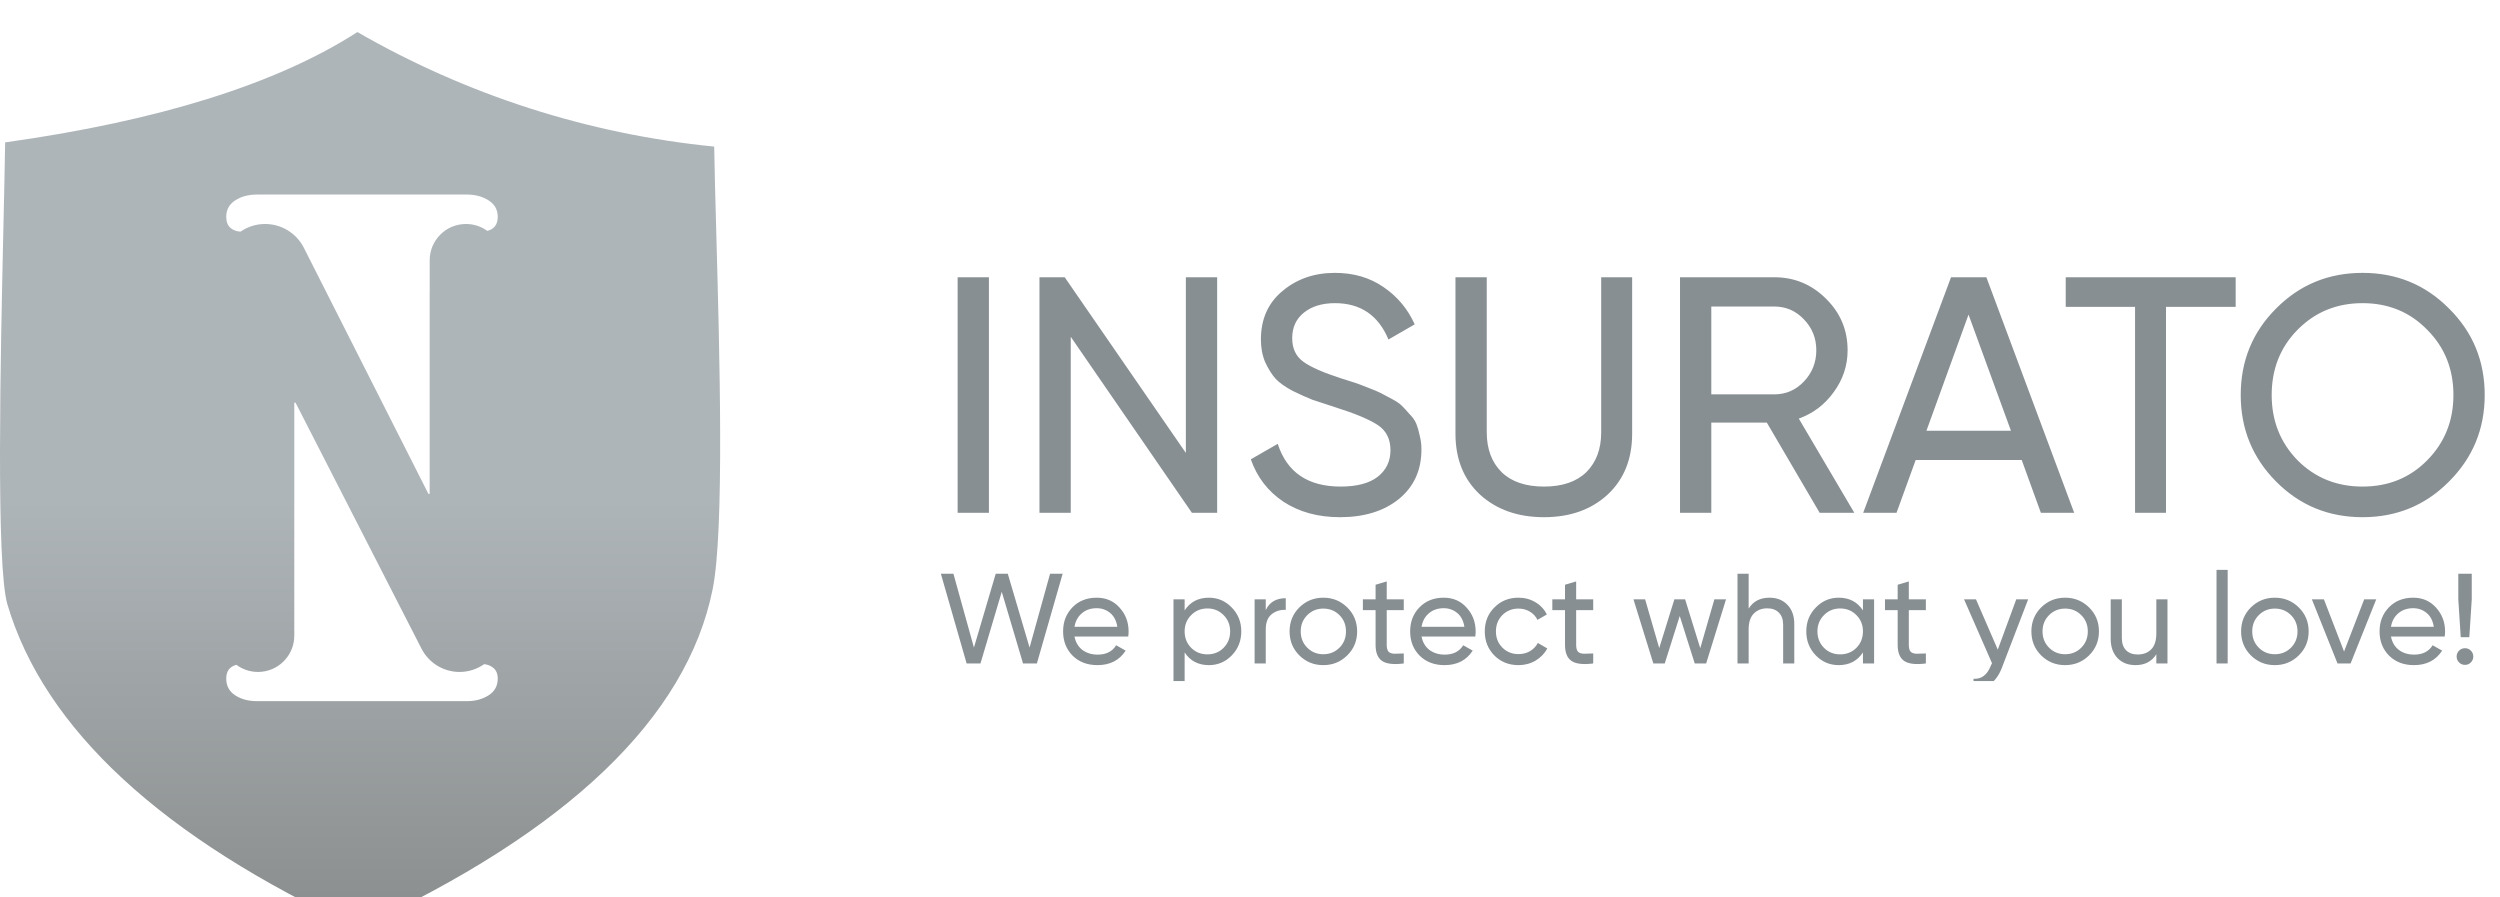 <svg width="312" height="112" viewBox="0 0 312 112" fill="none" xmlns="http://www.w3.org/2000/svg">
<g clip-path="url(#clip0_0_9)">
<g clip-path="url(#clip1_0_9)">
<path d="M120.635 82.8L117.419 71.6H118.987L121.547 80.816L124.267 71.6H125.771L128.491 80.816L131.051 71.6H132.619L129.403 82.8H127.675L125.019 73.856L122.363 82.8H120.635ZM134.098 79.44C134.236 80.155 134.562 80.709 135.074 81.104C135.596 81.499 136.236 81.696 136.994 81.696C138.05 81.696 138.818 81.307 139.298 80.528L140.482 81.2C139.703 82.405 138.53 83.008 136.962 83.008C135.692 83.008 134.658 82.613 133.858 81.824C133.068 81.024 132.674 80.016 132.674 78.8C132.674 77.595 133.063 76.592 133.842 75.792C134.62 74.992 135.628 74.592 136.866 74.592C138.039 74.592 138.994 75.008 139.73 75.84C140.476 76.661 140.85 77.653 140.85 78.816C140.85 79.019 140.834 79.227 140.802 79.44H134.098ZM136.866 75.904C136.119 75.904 135.5 76.117 135.01 76.544C134.519 76.96 134.215 77.52 134.098 78.224H139.442C139.324 77.467 139.026 76.891 138.546 76.496C138.066 76.101 137.506 75.904 136.866 75.904ZM150.866 74.592C151.986 74.592 152.94 75.003 153.73 75.824C154.519 76.635 154.914 77.627 154.914 78.8C154.914 79.973 154.519 80.971 153.73 81.792C152.94 82.603 151.986 83.008 150.866 83.008C149.543 83.008 148.535 82.48 147.842 81.424V86H146.45V74.8H147.842V76.176C148.535 75.12 149.543 74.592 150.866 74.592ZM150.69 81.664C151.49 81.664 152.162 81.392 152.706 80.848C153.25 80.293 153.522 79.611 153.522 78.8C153.522 77.989 153.25 77.312 152.706 76.768C152.162 76.213 151.49 75.936 150.69 75.936C149.879 75.936 149.202 76.213 148.658 76.768C148.114 77.312 147.842 77.989 147.842 78.8C147.842 79.611 148.114 80.293 148.658 80.848C149.202 81.392 149.879 81.664 150.69 81.664ZM157.967 76.144C158.425 75.152 159.257 74.656 160.463 74.656V76.112C159.78 76.08 159.193 76.261 158.703 76.656C158.212 77.051 157.967 77.685 157.967 78.56V82.8H156.575V74.8H157.967V76.144ZM168.139 81.792C167.318 82.603 166.321 83.008 165.147 83.008C163.974 83.008 162.977 82.603 162.155 81.792C161.345 80.981 160.939 79.984 160.939 78.8C160.939 77.616 161.345 76.619 162.155 75.808C162.977 74.997 163.974 74.592 165.147 74.592C166.321 74.592 167.318 74.997 168.139 75.808C168.961 76.619 169.371 77.616 169.371 78.8C169.371 79.984 168.961 80.981 168.139 81.792ZM165.147 81.648C165.947 81.648 166.619 81.376 167.163 80.832C167.707 80.288 167.979 79.611 167.979 78.8C167.979 77.989 167.707 77.312 167.163 76.768C166.619 76.224 165.947 75.952 165.147 75.952C164.358 75.952 163.691 76.224 163.147 76.768C162.603 77.312 162.331 77.989 162.331 78.8C162.331 79.611 162.603 80.288 163.147 80.832C163.691 81.376 164.358 81.648 165.147 81.648ZM175.192 76.144H173.064V80.48C173.064 80.875 173.139 81.157 173.288 81.328C173.448 81.488 173.688 81.573 174.008 81.584C174.328 81.584 174.723 81.573 175.192 81.552V82.8C173.976 82.96 173.086 82.864 172.52 82.512C171.955 82.149 171.672 81.472 171.672 80.48V76.144H170.088V74.8H171.672V72.976L173.064 72.56V74.8H175.192V76.144ZM177.41 79.44C177.549 80.155 177.874 80.709 178.386 81.104C178.909 81.499 179.549 81.696 180.306 81.696C181.362 81.696 182.13 81.307 182.61 80.528L183.794 81.2C183.015 82.405 181.842 83.008 180.274 83.008C179.005 83.008 177.97 82.613 177.17 81.824C176.381 81.024 175.986 80.016 175.986 78.8C175.986 77.595 176.375 76.592 177.154 75.792C177.933 74.992 178.941 74.592 180.178 74.592C181.351 74.592 182.306 75.008 183.042 75.84C183.789 76.661 184.162 77.653 184.162 78.816C184.162 79.019 184.146 79.227 184.114 79.44H177.41ZM180.178 75.904C179.431 75.904 178.813 76.117 178.322 76.544C177.831 76.96 177.527 77.52 177.41 78.224H182.754C182.637 77.467 182.338 76.891 181.858 76.496C181.378 76.101 180.818 75.904 180.178 75.904ZM189.507 83.008C188.301 83.008 187.299 82.608 186.499 81.808C185.699 80.997 185.299 79.995 185.299 78.8C185.299 77.605 185.699 76.608 186.499 75.808C187.299 74.997 188.301 74.592 189.507 74.592C190.296 74.592 191.005 74.784 191.635 75.168C192.264 75.541 192.733 76.048 193.043 76.688L191.875 77.36C191.672 76.933 191.357 76.592 190.931 76.336C190.515 76.08 190.04 75.952 189.507 75.952C188.707 75.952 188.035 76.224 187.491 76.768C186.957 77.312 186.691 77.989 186.691 78.8C186.691 79.6 186.957 80.272 187.491 80.816C188.035 81.36 188.707 81.632 189.507 81.632C190.04 81.632 190.52 81.509 190.947 81.264C191.373 81.008 191.699 80.667 191.923 80.24L193.107 80.928C192.765 81.557 192.275 82.064 191.635 82.448C190.995 82.821 190.285 83.008 189.507 83.008ZM198.833 76.144H196.705V80.48C196.705 80.875 196.78 81.157 196.929 81.328C197.089 81.488 197.329 81.573 197.649 81.584C197.969 81.584 198.364 81.573 198.833 81.552V82.8C197.617 82.96 196.726 82.864 196.161 82.512C195.596 82.149 195.313 81.472 195.313 80.48V76.144H193.729V74.8H195.313V72.976L196.705 72.56V74.8H198.833V76.144ZM213.952 74.8H215.408L212.928 82.8H211.504L209.632 76.88L207.76 82.8H206.336L203.856 74.8H205.312L207.072 80.88L208.96 74.8H210.304L212.192 80.896L213.952 74.8ZM220.824 74.592C221.763 74.592 222.515 74.891 223.08 75.488C223.646 76.075 223.928 76.875 223.928 77.888V82.8H222.536V77.968C222.536 77.317 222.36 76.816 222.008 76.464C221.656 76.101 221.171 75.92 220.552 75.92C219.859 75.92 219.299 76.139 218.872 76.576C218.446 77.003 218.232 77.664 218.232 78.56V82.8H216.84V71.6H218.232V75.952C218.798 75.045 219.662 74.592 220.824 74.592ZM232.496 74.8H233.888V82.8H232.496V81.424C231.802 82.48 230.794 83.008 229.472 83.008C228.352 83.008 227.397 82.603 226.608 81.792C225.818 80.971 225.424 79.973 225.424 78.8C225.424 77.627 225.818 76.635 226.608 75.824C227.397 75.003 228.352 74.592 229.472 74.592C230.794 74.592 231.802 75.12 232.496 76.176V74.8ZM229.648 81.664C230.458 81.664 231.136 81.392 231.68 80.848C232.224 80.293 232.496 79.611 232.496 78.8C232.496 77.989 232.224 77.312 231.68 76.768C231.136 76.213 230.458 75.936 229.648 75.936C228.848 75.936 228.176 76.213 227.632 76.768C227.088 77.312 226.816 77.989 226.816 78.8C226.816 79.611 227.088 80.293 227.632 80.848C228.176 81.392 228.848 81.664 229.648 81.664ZM240.349 76.144H238.221V80.48C238.221 80.875 238.295 81.157 238.445 81.328C238.605 81.488 238.845 81.573 239.165 81.584C239.485 81.584 239.879 81.573 240.349 81.552V82.8C239.133 82.96 238.242 82.864 237.677 82.512C237.111 82.149 236.829 81.472 236.829 80.48V76.144H235.245V74.8H236.829V72.976L238.221 72.56V74.8H240.349V76.144ZM251.627 74.8H253.115L249.851 83.296C249.51 84.203 249.03 84.891 248.411 85.36C247.803 85.84 247.099 86.053 246.299 86V84.704C247.281 84.779 248.001 84.235 248.459 83.072L248.603 82.768L245.115 74.8H246.603L249.323 81.072L251.627 74.8ZM260.717 81.792C259.896 82.603 258.899 83.008 257.725 83.008C256.552 83.008 255.555 82.603 254.733 81.792C253.923 80.981 253.517 79.984 253.517 78.8C253.517 77.616 253.923 76.619 254.733 75.808C255.555 74.997 256.552 74.592 257.725 74.592C258.899 74.592 259.896 74.997 260.717 75.808C261.539 76.619 261.949 77.616 261.949 78.8C261.949 79.984 261.539 80.981 260.717 81.792ZM257.725 81.648C258.525 81.648 259.197 81.376 259.741 80.832C260.285 80.288 260.557 79.611 260.557 78.8C260.557 77.989 260.285 77.312 259.741 76.768C259.197 76.224 258.525 75.952 257.725 75.952C256.936 75.952 256.269 76.224 255.725 76.768C255.181 77.312 254.909 77.989 254.909 78.8C254.909 79.611 255.181 80.288 255.725 80.832C256.269 81.376 256.936 81.648 257.725 81.648ZM269.11 74.8H270.502V82.8H269.11V81.648C268.545 82.555 267.681 83.008 266.518 83.008C265.58 83.008 264.828 82.715 264.262 82.128C263.697 81.531 263.414 80.725 263.414 79.712V74.8H264.806V79.632C264.806 80.283 264.982 80.789 265.334 81.152C265.686 81.504 266.172 81.68 266.79 81.68C267.484 81.68 268.044 81.467 268.47 81.04C268.897 80.603 269.11 79.936 269.11 79.04V74.8ZM276.622 82.8V71.12H278.014V82.8H276.622ZM286.889 81.792C286.068 82.603 285.071 83.008 283.897 83.008C282.724 83.008 281.727 82.603 280.905 81.792C280.095 80.981 279.689 79.984 279.689 78.8C279.689 77.616 280.095 76.619 280.905 75.808C281.727 74.997 282.724 74.592 283.897 74.592C285.071 74.592 286.068 74.997 286.889 75.808C287.711 76.619 288.121 77.616 288.121 78.8C288.121 79.984 287.711 80.981 286.889 81.792ZM283.897 81.648C284.697 81.648 285.369 81.376 285.913 80.832C286.457 80.288 286.729 79.611 286.729 78.8C286.729 77.989 286.457 77.312 285.913 76.768C285.369 76.224 284.697 75.952 283.897 75.952C283.108 75.952 282.441 76.224 281.897 76.768C281.353 77.312 281.081 77.989 281.081 78.8C281.081 79.611 281.353 80.288 281.897 80.832C282.441 81.376 283.108 81.648 283.897 81.648ZM295.05 74.8H296.554L293.354 82.8H291.722L288.522 74.8H290.026L292.538 81.312L295.05 74.8ZM298.394 79.44C298.533 80.155 298.858 80.709 299.37 81.104C299.893 81.499 300.533 81.696 301.29 81.696C302.346 81.696 303.114 81.307 303.594 80.528L304.778 81.2C304 82.405 302.826 83.008 301.258 83.008C299.989 83.008 298.954 82.613 298.154 81.824C297.365 81.024 296.97 80.016 296.97 78.8C296.97 77.595 297.36 76.592 298.138 75.792C298.917 74.992 299.925 74.592 301.162 74.592C302.336 74.592 303.29 75.008 304.026 75.84C304.773 76.661 305.146 77.653 305.146 78.816C305.146 79.019 305.13 79.227 305.098 79.44H298.394ZM301.162 75.904C300.416 75.904 299.797 76.117 299.306 76.544C298.816 76.96 298.512 77.52 298.394 78.224H303.738C303.621 77.467 303.322 76.891 302.842 76.496C302.362 76.101 301.802 75.904 301.162 75.904ZM307.099 79.52L306.795 74.8V71.6H308.475V74.8L308.171 79.52H307.099ZM307.627 82.976C307.339 82.976 307.093 82.875 306.891 82.672C306.688 82.469 306.587 82.224 306.587 81.936C306.587 81.648 306.688 81.403 306.891 81.2C307.093 80.997 307.339 80.896 307.627 80.896C307.925 80.896 308.171 80.997 308.363 81.2C308.565 81.403 308.667 81.648 308.667 81.936C308.667 82.224 308.565 82.469 308.363 82.672C308.171 82.875 307.925 82.976 307.627 82.976Z" fill="#888F93"/>
<path d="M119.512 34.6H123.418V64H119.512V34.6ZM147.995 34.6H151.901V64H148.751L133.631 42.034V64H129.725V34.6H132.875L147.995 56.524V34.6ZM167.231 64.546C164.487 64.546 162.135 63.902 160.175 62.614C158.243 61.326 156.885 59.562 156.101 57.322L159.461 55.39C160.609 58.946 163.227 60.724 167.315 60.724C169.331 60.724 170.871 60.318 171.935 59.506C172.999 58.666 173.531 57.56 173.531 56.188C173.531 54.788 172.999 53.738 171.935 53.038C170.871 52.338 169.093 51.596 166.601 50.812C165.369 50.42 164.431 50.112 163.787 49.888C163.143 49.636 162.331 49.272 161.351 48.796C160.399 48.292 159.685 47.788 159.209 47.284C158.733 46.752 158.299 46.066 157.907 45.226C157.543 44.386 157.361 43.434 157.361 42.37C157.361 39.822 158.257 37.806 160.049 36.322C161.841 34.81 164.025 34.054 166.601 34.054C168.925 34.054 170.941 34.642 172.649 35.818C174.385 36.994 175.687 38.548 176.555 40.48L173.279 42.37C172.019 39.346 169.793 37.834 166.601 37.834C165.005 37.834 163.717 38.226 162.737 39.01C161.757 39.794 161.267 40.858 161.267 42.202C161.267 43.49 161.729 44.47 162.653 45.142C163.577 45.814 165.173 46.514 167.441 47.242C168.253 47.494 168.827 47.676 169.163 47.788C169.499 47.9 170.017 48.096 170.717 48.376C171.445 48.656 171.977 48.88 172.313 49.048C172.649 49.216 173.097 49.454 173.657 49.762C174.245 50.07 174.679 50.364 174.959 50.644C175.239 50.924 175.561 51.274 175.925 51.694C176.317 52.086 176.597 52.492 176.765 52.912C176.933 53.332 177.073 53.822 177.185 54.382C177.325 54.914 177.395 55.488 177.395 56.104C177.395 58.68 176.457 60.738 174.581 62.278C172.705 63.79 170.255 64.546 167.231 64.546ZM200.626 61.732C198.582 63.608 195.936 64.546 192.688 64.546C189.44 64.546 186.78 63.608 184.708 61.732C182.664 59.828 181.642 57.294 181.642 54.13V34.6H185.548V53.962C185.548 56.034 186.164 57.686 187.396 58.918C188.628 60.122 190.392 60.724 192.688 60.724C194.984 60.724 196.748 60.122 197.98 58.918C199.212 57.686 199.828 56.034 199.828 53.962V34.6H203.692V54.13C203.692 57.294 202.67 59.828 200.626 61.732ZM227.095 64L220.501 52.744H213.571V64H209.665V34.6H221.425C223.945 34.6 226.101 35.496 227.893 37.288C229.685 39.052 230.581 41.194 230.581 43.714C230.581 45.618 230.007 47.354 228.859 48.922C227.739 50.49 226.283 51.596 224.491 52.24L231.421 64H227.095ZM213.571 38.254V49.216H221.425C222.881 49.216 224.113 48.684 225.121 47.62C226.157 46.528 226.675 45.226 226.675 43.714C226.675 42.202 226.157 40.914 225.121 39.85C224.113 38.786 222.881 38.254 221.425 38.254H213.571ZM254.702 64L252.308 57.406H239.078L236.684 64H232.526L243.488 34.6H247.898L258.86 64H254.702ZM240.422 53.752H250.964L245.672 39.262L240.422 53.752ZM279.012 34.6V38.296H270.318V64H266.454V38.296H257.802V34.6H279.012ZM305.64 60.094C302.7 63.062 299.102 64.546 294.846 64.546C290.59 64.546 286.992 63.062 284.052 60.094C281.112 57.126 279.642 53.528 279.642 49.3C279.642 45.044 281.112 41.446 284.052 38.506C286.992 35.538 290.59 34.054 294.846 34.054C299.102 34.054 302.7 35.538 305.64 38.506C308.608 41.446 310.092 45.044 310.092 49.3C310.092 53.528 308.608 57.126 305.64 60.094ZM286.74 57.448C288.924 59.632 291.626 60.724 294.846 60.724C298.066 60.724 300.754 59.632 302.91 57.448C305.094 55.236 306.186 52.52 306.186 49.3C306.186 46.052 305.094 43.336 302.91 41.152C300.754 38.94 298.066 37.834 294.846 37.834C291.626 37.834 288.924 38.94 286.74 41.152C284.584 43.336 283.506 46.052 283.506 49.3C283.506 52.52 284.584 55.236 286.74 57.448Z" fill="#888F93"/>
</g>
<g filter="url(#filter0_d_0_9)">
<path fill-rule="evenodd" clip-rule="evenodd" d="M88.947 69.497C85.728 85.564 70.839 99.804 44.685 111.84C20.243 100.559 5.52 86.965 0.924 71.424C-0.517 66.557 0.07 40.307 0.419 24.635C0.515 20.456 0.598 16.709 0.641 13.769C19.794 11.093 34.558 6.47 44.604 0C58.265 7.871 73.444 12.743 89.133 14.294C89.177 17.312 89.284 21.153 89.403 25.416C89.804 40.047 90.415 62.156 88.946 69.496L88.947 69.497Z" fill="url(#paint0_linear_0_9)"/>
</g>
<path fill-rule="evenodd" clip-rule="evenodd" d="M60.978 86.775C60.218 87.26 59.32 87.503 58.284 87.503H32.069C30.998 87.503 30.092 87.26 29.349 86.775C28.607 86.29 28.235 85.591 28.235 84.679C28.235 83.759 28.658 83.189 29.503 82.969C30.256 83.528 31.189 83.859 32.199 83.859C34.7 83.859 36.728 81.831 36.728 79.33V50.252H36.883L52.605 80.957C53.517 82.738 55.35 83.859 57.351 83.859C58.494 83.859 59.552 83.499 60.42 82.887C60.864 82.935 61.24 83.084 61.548 83.334C61.928 83.643 62.118 84.091 62.118 84.679C62.118 85.591 61.738 86.29 60.978 86.775ZM60.813 28.815C61.683 28.592 62.118 28.007 62.118 27.062C62.118 26.179 61.738 25.496 60.978 25.01C60.218 24.525 59.32 24.282 58.284 24.282H32.069C30.998 24.282 30.092 24.525 29.349 25.01C28.607 25.496 28.235 26.179 28.235 27.062C28.235 27.679 28.417 28.143 28.779 28.451C29.102 28.726 29.513 28.879 30.014 28.909C30.887 28.306 31.946 27.953 33.088 27.953C35.13 27.953 36.999 29.101 37.921 30.923L53.469 61.638H53.621V36.327C53.622 36.293 53.624 36.259 53.625 36.226V32.482C53.625 29.98 55.652 27.953 58.154 27.953C59.147 27.953 60.066 28.273 60.813 28.815Z" fill="white"/>
</g>
<defs>
<filter id="filter0_d_0_9" x="-5" y="-1" width="99.877" height="121.84" filterUnits="userSpaceOnUse" color-interpolation-filters="sRGB">
<feFlood flood-opacity="0" result="BackgroundImageFix"/>
<feColorMatrix in="SourceAlpha" type="matrix" values="0 0 0 0 0 0 0 0 0 0 0 0 0 0 0 0 0 0 127 0" result="hardAlpha"/>
<feOffset dy="4"/>
<feGaussianBlur stdDeviation="2.5"/>
<feColorMatrix type="matrix" values="0 0 0 0 0 0 0 0 0 0 0 0 0 0 0 0 0 0 0.093 0"/>
<feBlend mode="normal" in2="BackgroundImageFix" result="effect1_dropShadow_0_9"/>
<feBlend mode="normal" in="SourceGraphic" in2="effect1_dropShadow_0_9" result="shape"/>
</filter>
<linearGradient id="paint0_linear_0_9" x1="0" y1="0" x2="0" y2="111.84" gradientUnits="userSpaceOnUse">
<stop stop-color="#AEB5B9"/>
<stop offset="0.522" stop-color="#AEB5B9"/>
<stop offset="1" stop-color="#8A8D8D"/>
</linearGradient>
<clipPath id="clip0_0_9">
<rect width="312" height="112" fill="white"/>
</clipPath>
<clipPath id="clip1_0_9">
<rect width="196" height="58" fill="white" transform="translate(116 27)"/>
</clipPath>
</defs>
</svg>
